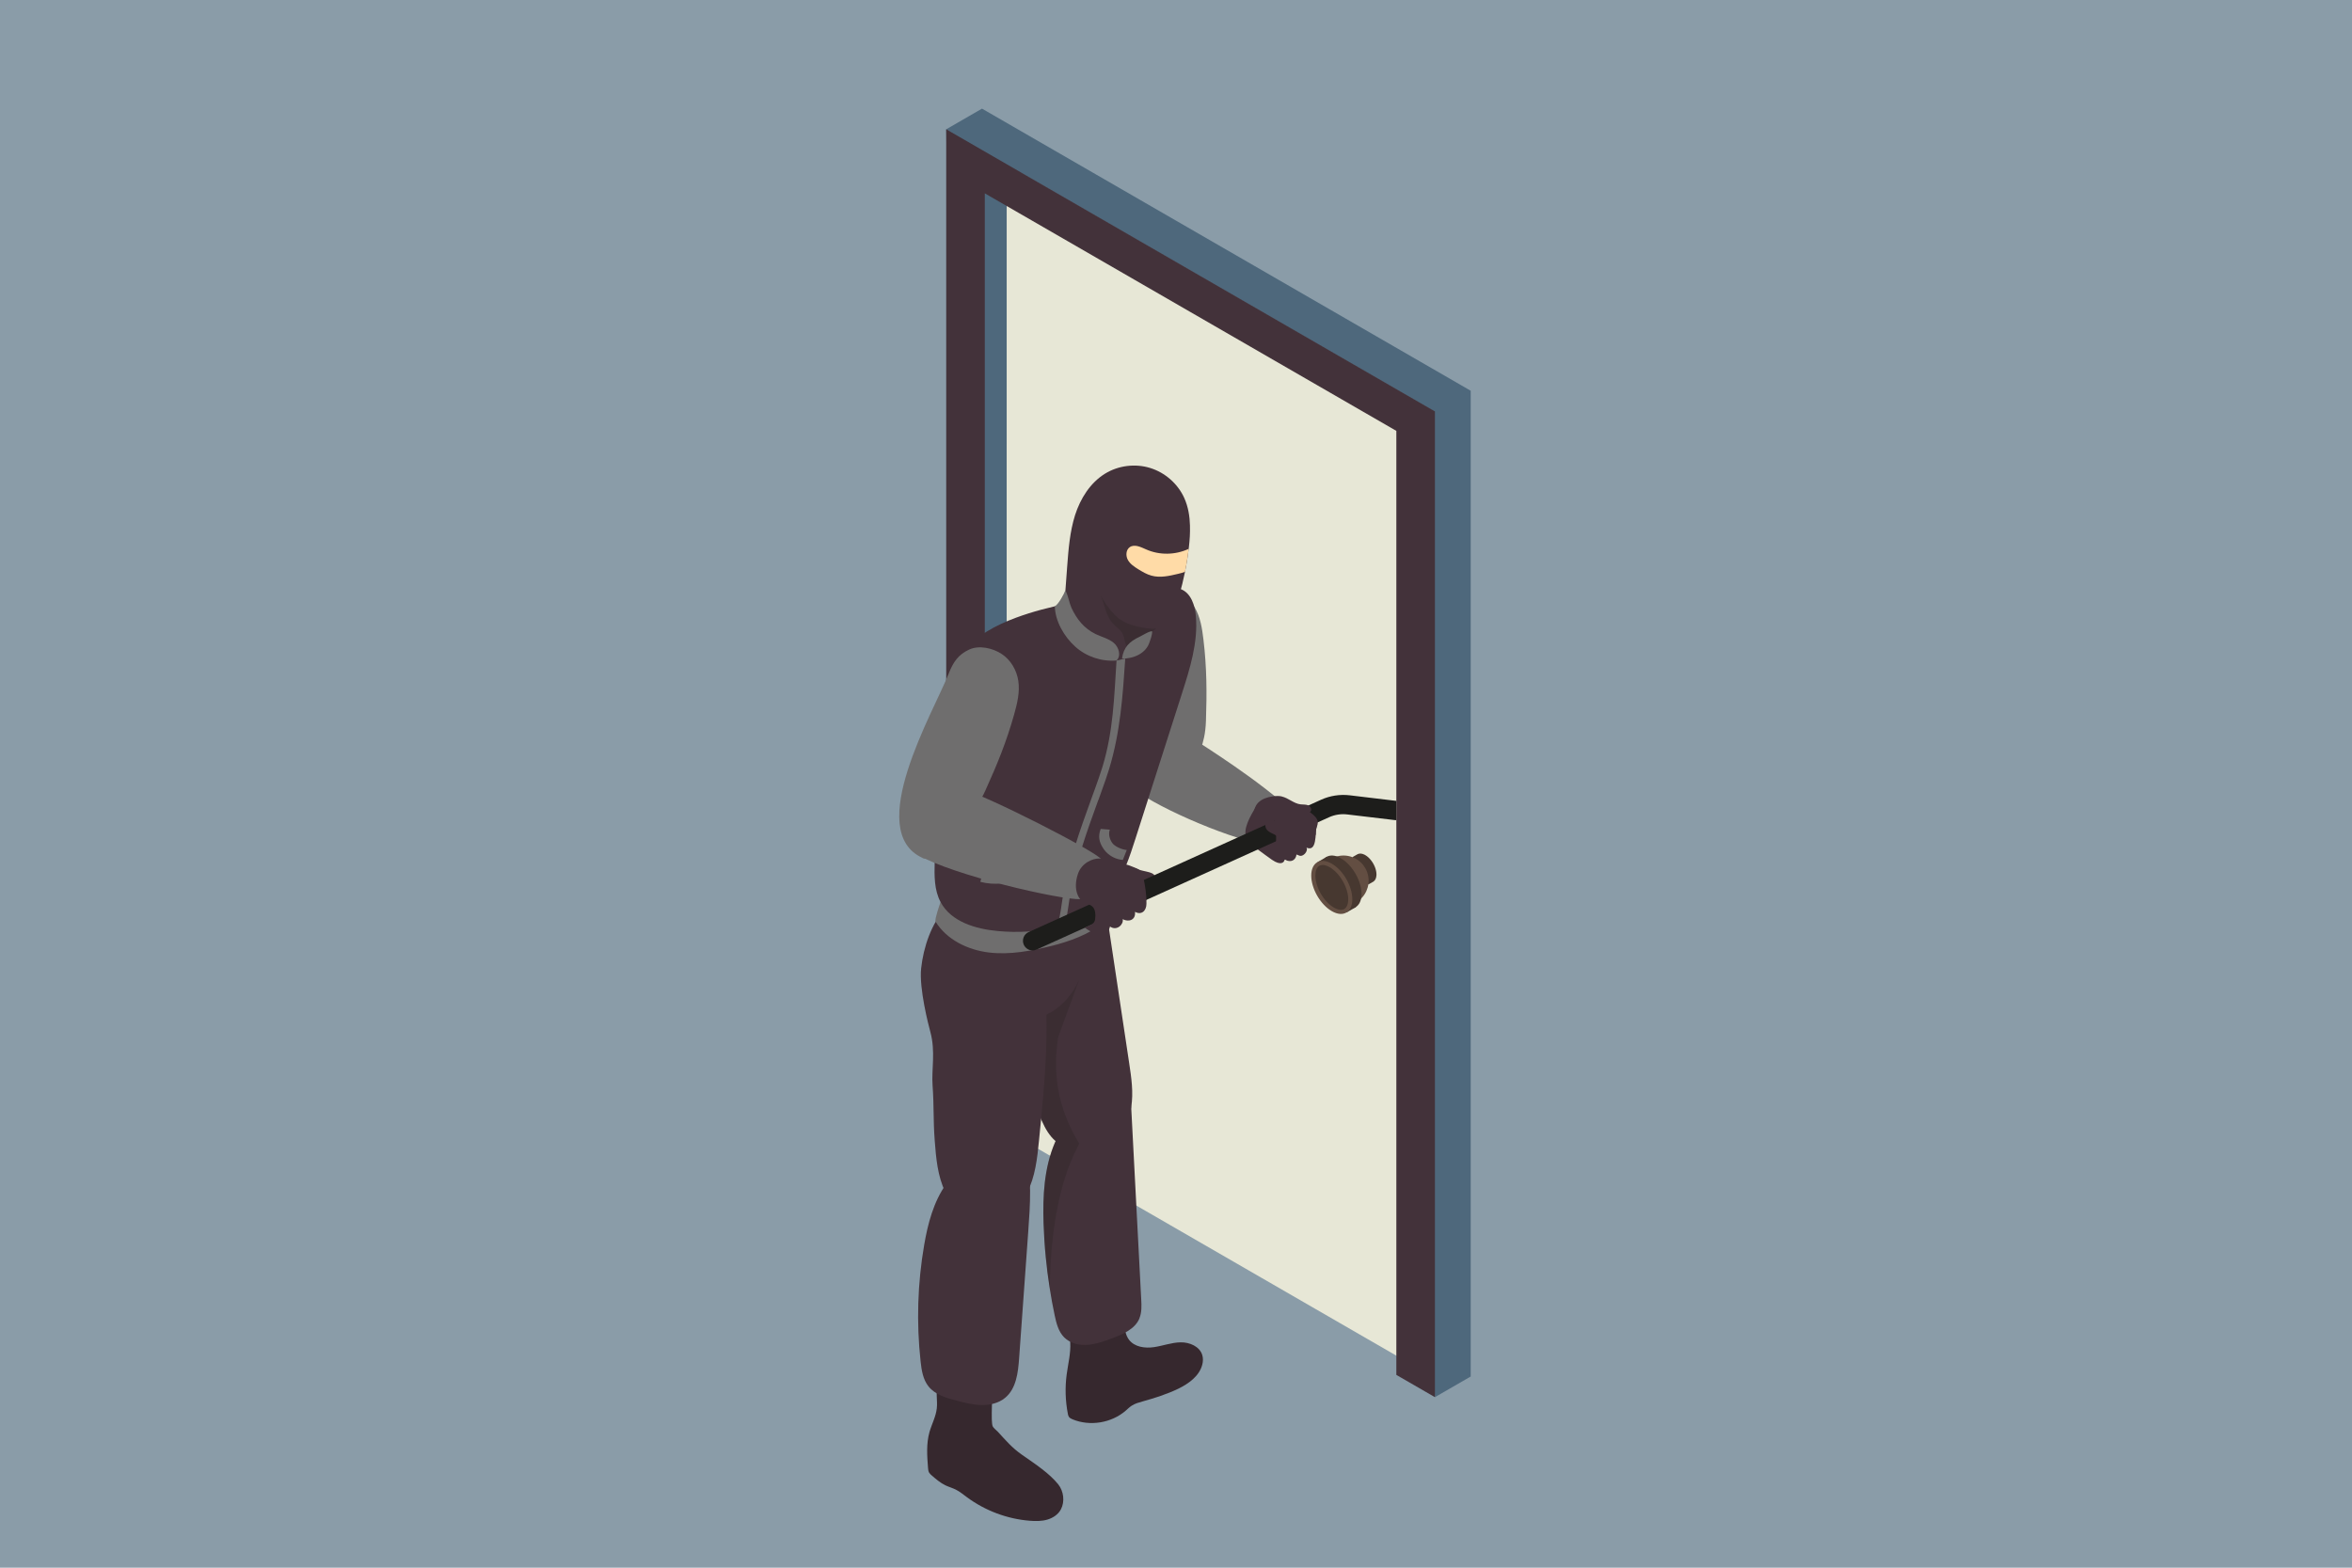 <?xml version="1.0" encoding="UTF-8"?>
<svg id="_レイヤー_1" data-name="レイヤー_1" xmlns="http://www.w3.org/2000/svg" version="1.1" viewBox="0 0 600 400">
  <!-- Generator: Adobe Illustrator 29.7.1, SVG Export Plug-In . SVG Version: 2.1.1 Build 8)  -->
  <defs>
    <style>
      .st0 {
        fill: #6f6e6e;
      }

      .st1 {
        fill: #ffdba7;
      }

      .st2 {
        fill: #4e687c;
      }

      .st3 {
        fill: #191917;
        opacity: .2;
      }

      .st4 {
        fill: #43323a;
      }

      .st5 {
        fill: #1d1d1b;
      }

      .st6 {
        fill: #473830;
      }

      .st7 {
        fill: #8a9ca8;
      }

      .st8 {
        fill: #e7e7d6;
      }

      .st9 {
        fill: #634e42;
      }

      .st10 {
        fill: #36282e;
      }
    </style>
  </defs>
  <rect class="st7" width="600" height="400"/>
  <g>
    <g>
      <polygon class="st2" points="245.76 282.42 251.22 290.19 260.35 284.92 260.35 44.06 365.34 104.68 365.34 345.54 366.05 356.49 375.18 351.22 375.18 99.7 250.51 27.72 241.38 32.99 245.76 282.42"/>
      <polygon class="st8" points="256.81 47.64 256.8 288.5 256.8 288.5 361.79 349.12 361.79 349.12 361.79 108.26 256.81 47.64"/>
      <polygon class="st4" points="366.05 104.97 366.05 356.49 356.21 350.81 356.21 109.94 251.22 49.33 251.22 290.19 241.38 284.52 241.38 32.99 366.05 104.97"/>
    </g>
    <g>
      <path class="st6" d="M345.03,218.71l.42.74c-.01.13-.02.26-.02.4,0,.11,0,.21.01.32.04.54.19,1.11.42,1.66.23.56.55,1.11.92,1.59.36.47.78.88,1.23,1.19.09.06.18.12.27.17.12.07.24.13.36.18l.42.73,1.2-.69s0,0,.01,0l.1-.06h0c.45-.31.74-.88.77-1.69,0-.04,0-.08,0-.12,0-.58-.13-1.2-.36-1.81-.26-.69-.64-1.35-1.11-1.92-.41-.5-.88-.93-1.39-1.22-.03-.02-.07-.04-.1-.06-.71-.38-1.35-.42-1.84-.18h0s-1.31.75-1.31.75Z"/>
      <path class="st9" d="M339.52,219.15c2.76-1.59,6.2-.91,8.16,1.47.02.02.04.04.05.06h0c.2.26.38.52.55.81.38.67.64,1.37.76,2.09.46,2.58-.71,5.29-3.11,6.68-3.07,1.77-6.99.72-8.76-2.35s-.72-6.99,2.35-8.76Z"/>
      <rect class="st6" x="339.63" y="218.28" width="2.77" height="14.83" transform="translate(-67.16 200.75) rotate(-30)"/>
      <path class="st6" d="M341.9,218.92c.06.03.12.07.19.1.92.53,1.79,1.31,2.55,2.23.85,1.04,1.56,2.26,2.03,3.52.42,1.11.66,2.26.66,3.32,0,.07,0,.14,0,.21-.1,3.19-2.41,4.45-5.24,2.81-.17-.1-.34-.2-.5-.32-.83-.57-1.6-1.32-2.26-2.19-.68-.89-1.26-1.89-1.69-2.92-.42-1.01-.69-2.06-.76-3.06-.01-.2-.02-.4-.02-.59,0-3.27,2.25-4.64,5.06-3.13Z"/>
      <path class="st9" d="M334.5,223.4c0-3.34,2.35-4.7,5.24-3.03,2.9,1.67,5.24,5.74,5.24,9.08s-2.35,4.7-5.24,3.03c-2.9-1.67-5.24-5.74-5.24-9.08Z"/>
      <path class="st6" d="M342.54,224.81c.89,1.54,1.4,3.23,1.4,4.64,0,1.21-.37,2.12-1.01,2.49s-1.61.24-2.66-.37c-1.23-.71-2.44-1.99-3.32-3.53-.89-1.54-1.4-3.23-1.4-4.64,0-1.21.37-2.12,1.01-2.49s1.61-.24,2.66.37c1.23.71,2.44,1.99,3.32,3.53Z"/>
    </g>
    <path class="st0" d="M304.7,154.87c-1.43-2.38-3.84-4.2-6.57-4.71-2.73-.52-6.19.1-8.06,2.14-2.06,2.25-2.54,4.41-2.48,7.77.18,10.33-4.76,45.36,11.83,45.9,4.9-.34-.56-12.28,5.65-11.5.25-2.01,2.34-3.93,2.57-10.54.25-7.25.22-13.55-.64-20.75-.34-2.88-.8-5.83-2.3-8.31Z"/>
    <path class="st0" d="M324.56,215.46c2.46-.24,7.17-6.51,5.48-8.11-8.69-8.19-23.18-17.19-25.65-18.84-.07-.04-1.05-.67-1.11-.72-3.87,4.92-13.95,12.26-12.56,14.61,7.9,5.35,28.12,13.62,33.83,13.06Z"/>
    <path class="st10" d="M285.78,333.48c-1.1-1.93-3.41-2.86-5.61-3.11-1.17-.14-2.37-.12-3.48.28-2.79,1-4.27,4.22-4.19,7.18.04,1.56.42,3.1.52,4.66.17,2.75-.55,5.48-.91,8.21-.44,3.33-.34,6.73.3,10.03.05.27.11.55.26.77.22.32.59.5.95.65,4.45,1.83,9.9.94,13.54-2.21.51-.44.99-.93,1.56-1.29.83-.54,1.8-.8,2.75-1.07,3.11-.87,6.2-1.84,9.1-3.24,2.7-1.31,5.41-3.27,6.14-6.18.2-.78.23-1.62,0-2.39-.65-2.22-3.24-3.32-5.55-3.27-2.31.04-4.52.9-6.81,1.23-2.29.33-4.93-.04-6.33-1.88-1.77-2.32-.77-5.83-2.22-8.36Z"/>
    <path class="st4" d="M288.58,282.45s0,.09-.02.14c-.62,3.76-2.64,7.49-6.04,9.2-2.25,1.13-5.2,1.71-7.92,1.43-1.82-.16-3.54-.72-4.9-1.73-.14-.11-.28-.21-.41-.34-3.08-2.6-4.32-7.43-5.85-11.16-1.66-4.05-2.72-8.27-3.45-12.58-.46-2.66-.78-5.35-1.03-8.05v-.11c-.32-3.51-.51-7.03-.71-10.53-.15-3.02-.3-6.15.79-8.97.89-2.32,2.55-4.25,4.28-6.04,2.37-2.46,4.95-4.78,7.95-6.39,3.02-1.62,6.52-2.49,9.89-1.94,2.29,15.27,4.59,30.56,6.89,45.84.56,3.71,1.13,7.52.53,11.23Z"/>
    <path class="st4" d="M290.69,336.36c-1.14,2.78-4.27,4.1-7.09,5.15-2.01.74-4.05,1.48-6.2,1.63-2.13.16-4.41-.39-5.93-1.91-1.45-1.46-1.99-3.58-2.42-5.61-.49-2.28-.9-4.57-1.26-6.87-.03-.11-.04-.21-.05-.32-.41-2.52-.73-5.05-.96-7.6-.29-2.89-.47-5.79-.57-8.7-.22-6.97.14-14.15,2.89-20.57.06-.14.13-.28.19-.42.8-1.81,1.83-3.54,3.05-5.12,3-3.88,7.13-6.82,11.91-7.64,1.34-.23,2.96-.17,3.74.93.45.63.49,1.44.53,2.2.02.31.03.62.05.93.85,16.38,1.72,32.76,2.56,49.14.09,1.61.15,3.29-.46,4.77Z"/>
    <path class="st3" d="M272.35,286.03c.83,1.99,1.83,3.92,2.97,5.78-.25.47-.5.93-.72,1.41-4.63,9.34-6.59,21.51-6.81,35.54v.06l-.05-.38-.96-7.6c-.29-2.89-.47-5.79-.57-8.7-.22-6.97.14-14.15,2.89-20.57.06-.14.13-.28.19-.42-3.08-2.6-4.32-7.43-5.85-11.16-1.66-4.05-2.72-8.27-3.45-12.58l-1.03-8.05v-.11c6.32,2.49,13.39-2.45,16.35-9.3l-5.33,14.55c-1.34,8.08-.31,15.16,2.37,21.53Z"/>
    <path class="st10" d="M253.09,356.79c.07-1.15.22-2.11,0-3.23-.65-3.28-4.74-5.08-8.07-4.72-1.19.13-2.34.58-3.33,1.25-1.06.73-1.96,1.75-2.39,2.96-.7,1.99-.09,4.18-.32,6.28-.23,2.12-1.3,4.05-1.88,6.1-.82,2.94-.6,6.06-.36,9.1.03.41.07.84.27,1.2.15.27.39.48.63.69,1.1.96,2.23,1.94,3.55,2.57.85.41,1.78.66,2.62,1.08,1.01.5,1.88,1.23,2.79,1.9,4.68,3.48,10.35,5.61,16.17,6.06,1.48.11,2.99.12,4.42-.3,1.42-.42,2.76-1.3,3.45-2.62,1.04-1.97.71-4.64-.69-6.38-2.24-2.79-5.71-5.08-9.27-7.56-2.52-1.76-4.07-3.62-6.15-5.87-.38-.41-1.14-.95-1.33-1.47-.21-.58-.23-2.79-.2-3.41.06-1.08.02-2.55.08-3.64Z"/>
    <path class="st4" d="M238.45,291.04c.34,4.44.72,8.99,2.65,13,1.92,4.01,5.74,7.43,10.19,7.55,4.56.13,8.64-3.25,10.73-7.31s2.58-8.73,3.03-13.27c1.58-15.73,3.15-31.7.47-47.28-1.04-6.01-3.29-12.63-8.84-15.16-4.85-2.21-11.7-.72-15.39,3.12-3.7,3.83-5.72,10.06-6.3,15.35-.57,5.2,1.92,14.7,2.34,16.24,1.37,5.01.27,9.61.57,13.66.4,5.55.13,8.55.55,14.09Z"/>
    <path class="st0" d="M283.46,227.18c-6.13-6.58-16.42-10.7-25.24-8.91-6.55,1.33-17.97,10.95-18.29,11.89-.31.94-1.48,4.29-1.29,4.96,2.83,4.64,8.23,7.26,13.62,7.91,5.4.65,10.84-.41,16.12-1.71,3.85-.95,10.07-3.01,12.71-5.95,1.48-1.65,1.58-3.95,2.36-8.18Z"/>
    <path class="st4" d="M301.49,177.03c-3.95,12.35-7.91,24.7-11.86,37.05-1.46,4.55-2.96,9.19-5.8,13.03-3,4.06-7.39,6.97-12.15,8.67-.34.13-.69.24-1.03.35-.34.11-.7.21-1.05.31-4.85,1.36-9.98,1.58-15.01,1.12-5.69-.51-11.96-2.36-14.64-7.39-1.65-3.08-1.6-6.74-1.51-10.24.23-9.28.47-18.55.69-27.84.23-9,.71-18.73,6.41-25.68,3.48-4.23,8.5-6.9,13.64-8.8,8.56-3.17,17.68-4.51,26.72-5.82,3.63-.53,7.26-1.06,10.89-1.59,1.48-.21,3.05-.42,4.45.12,2.6,1.01,3.61,4.15,3.84,6.93.56,6.73-1.53,13.35-3.59,19.78Z"/>
    <path class="st4" d="M303.56,134.19c.06,1.77-.06,3.56-.26,5.31-.02.18-.04.37-.07.55-.15,1.35-.36,2.69-.59,4.02-.11.61-.22,1.22-.34,1.83-.42,2.06-.92,4.12-1.51,6.14-.63,2.15-1.39,4.35-2.91,6-.85.92-1.88,1.62-2.92,2.33-.66.45-1.31.92-1.92,1.44-1.56,1.34-.95,2.78-2.63,4.83,0,.01-.01.01-.01.02-4.15,1.38-5.74,3.56-12.49-1.24-2.2-1.55-5.04-3.44-5.97-5.96-.66-1.76-.54-3.7-.39-5.56.23-3.11.47-6.23.69-9.34.33-4.42.68-8.89,2.01-13.12,1.36-4.23,3.86-8.24,7.63-10.57,3.39-2.1,7.7-2.64,11.51-1.47,3.82,1.17,7.08,4.03,8.72,7.67,1.01,2.24,1.4,4.67,1.46,7.13Z"/>
    <path class="st0" d="M259.77,173.7c-.42-2.74-1.95-5.35-4.27-6.86s-5.75-2.27-8.27-1.1c-2.76,1.29-4.04,3.11-5.26,6.23-3.78,9.61-21.73,40.09-6.61,46.94,4.66,1.56,4.17-11.56,9.62-8.47,1-1.77,3.67-2.74,6.4-8.76,3-6.61,5.38-12.44,7.34-19.42.78-2.79,1.49-5.7,1.05-8.56Z"/>
    <path class="st4" d="M255.35,294.66c2.29.16,4.65,1.05,5.99,2.92,1.26,1.75,1.42,4.03,1.44,6.19.03,3.53-.23,7.06-.48,10.58-.77,10.74-1.55,21.48-2.32,32.22-.26,3.66-.73,7.74-3.56,10.08-1.66,1.38-3.9,1.89-6.05,1.85-2.16-.04-4.27-.59-6.35-1.13-2.63-.69-5.46-1.49-7.15-3.62-1.41-1.76-1.78-4.12-2.02-6.36-1.09-9.89-.78-19.94.91-29.74.94-5.46,2.38-10.98,5.58-15.5,3.2-4.52,8.5-7.88,14.02-7.49Z"/>
    <path class="st3" d="M294.95,160.38c-.66.45-1.32.91-1.92,1.44-1.55,1.34-.95,2.78-2.63,4.82-.34-.13-.68-.26-1.01-.41-.8-.35-1.63-.79-2.07-1.55-.49-.82-.43-1.85-.81-2.72-.51-1.2-1.74-1.91-2.62-2.88-1.78-1.95-2.06-4.8-3.13-7.2.75,1.4,1.65,2.71,2.66,3.94.58.69,1.2,1.36,1.91,1.92,1.89,1.48,4.31,2.09,6.68,2.48.97.16,1.98.29,2.95.15Z"/>
    <path class="st0" d="M280.17,204.15c-2.98,8.21-6.05,16.7-7.37,25.4-.06.42-.12.83-.18,1.24-.24,1.66-.48,3.35-.94,4.98-.34.13-.69.24-1.03.35-.34.11-.7.21-1.05.31.69-1.84.98-3.9,1.26-5.89.06-.42.12-.84.19-1.25,1.34-8.88,4.45-17.45,7.45-25.75l.85-2.33c.67-1.87,1.32-3.7,1.9-5.58,2.77-9.14,2.96-17.69,3.58-27.09l2.22-.49c-.63,9.5-1.26,18.76-4.09,28.1-.59,1.93-1.25,3.78-1.93,5.67l-.84,2.34Z"/>
    <path class="st0" d="M273.3,155.03c1.41,3.02,3.28,5.35,6.23,6.77,1.54.74,3.29,1.14,4.6,2.24,1.31,1.1,1.94,3.32.69,4.49-3.79.32-7.69-.98-10.51-3.52-2.83-2.54-5.14-6.51-5.22-10.31.96-.55,2.34-3.11,2.7-4.11.81,1.73,1,3.32,1.52,4.45Z"/>
    <path class="st0" d="M293.23,163.92c.22-.67.7-1.84.69-2.81-.45-.28-2.73,1.15-3.22,1.37-2.59,1.19-4.11,2.73-4.47,5.57,2.94.04,6.08-1.33,6.99-4.12Z"/>
    <path class="st0" d="M250.08,225l.69-2.58c2.95.79,6.2.43,8.91-1,2.71-1.43,4.84-3.9,5.85-6.79l2.82-.18c-.44,3.57-4.13,7.59-7.43,9.33-3.3,1.74-7.25,2.18-10.85,1.22Z"/>
    <path class="st0" d="M285.17,219.19c-1.51-.43-2.88-1.4-3.73-2.72-1.09-1.67-1.34-3.09-.66-4.97l2.34.19c-.4,1.11-.08,2.33.56,3.32.64.99,2.59,1.79,3.76,1.87l-1,2.53c-.43-.03-.85-.11-1.26-.22Z"/>
    <path class="st0" d="M235.94,219.07c11.23,5.4,38.14,11.27,40.38,10.24s5.41-7.51,4.76-9.89c-.47-1.74-30.14-16.79-35.17-17.87-.08-.02-2.31,2.29-2.38,2.26-2.9,5.55-5.09,10.83-8.17,15.11.2.05.38.1.58.15Z"/>
    <path class="st4" d="M279.35,232.04l-.78.4c-.16.08-.32.16-.49.22-.19.06-.39.08-.59.1-.7.07-1.4.11-2.11.11-.01-.45-.03-.9-.04-1.35-.02-.49-.03-.99.09-1.46s.41-.93.85-1.14c.42-.2.92-.15,1.37-.03.59.17,1.15.47,1.56.92.41.46.65,1.08.57,1.68-.01.09-.03.17-.07.25-.08.14-.23.22-.37.29Z"/>
    <path class="st4" d="M294.3,223.09c.39.38.53.98.38,1.51s-.55.96-1.05,1.18c-.76.34-2.77-.37-3.5-.78-.72-.42-1.29-1.05-1.81-1.7-.53-.66-1.04-1.34-1.53-2.03-.26-.38-.1-.06.01-.5,1.49.14,2.93.98,4.66,1.38,1.43.33,2.34.48,2.83.95Z"/>
    <path class="st4" d="M321.64,207.51c-.41-.63-.63-1.29-1.34-1.54-1.27,2.18-3.38,5.62-2.3,7.9.55,1.17,1.64,1.98,2.69,2.74,1.27.93,2.52,1.89,3.81,2.78,2.33,1.59,3.04.55,3.15.16.12-.45.3-.07.75.06,1.41.41,2.23-.52,2.33-1.58.47.1.95.65,1.77.11.81-.53,1.08-1.51.77-1.87,2.73,1.19,2.2-3.5,2.6-5.56.13-.67.25-1.42-.13-1.99-.27-.41-.74-.63-1.15-.91-1.05-.7-1.8-1.83-2.94-2.37-1.8-.85-3.9,0-5.7.86-.94.44-4.09,1.57-4.33,1.2Z"/>
    <path class="st5" d="M356.21,204.34v4.93c-.1,0-.2,0-.29-.01l-12.2-1.45c-1.58-.2-3.21.05-4.67.71l-74.62,33.77c-.33.15-.68.22-1.01.22-.93,0-1.83-.54-2.25-1.45-.55-1.23,0-2.69,1.23-3.24l74.62-33.77c2.27-1.03,4.8-1.41,7.27-1.13l11.92,1.43Z"/>
    <path class="st4" d="M332.94,206.22c.54.43,1.07.86,1.61,1.29.73.59,1.53,1.28,1.61,2.21.08.88-.52,1.7-.52,2.59,0,.29.06.59-.09.84-.08.13-.2.23-.32.33-2.79,2.11-6.28,3.28-9.78,3.27.03-1.05.07-2.1.1-3.15,0-.14,0-.28-.06-.4-.07-.12-.19-.18-.32-.24-.68-.34-1.41-.61-1.92-1.17-.51-.56-.67-1.53-.11-2.03.52-.47,1.33-.3,2.04-.32-.53-.41-.14-1.35.5-1.55.64-.19,1.32.1,1.92.38-.32-.58.2-1.35.84-1.52.64-.17,1.32.05,1.95.27-.46-.21-.52-.93-.17-1.3.34-.38.93-.44,1.42-.29.49.15.9.48,1.3.79Z"/>
    <path class="st4" d="M326.99,203.23c1.69.38,3.05,1.79,4.77,2,.64.08,1.31,0,1.91.23.6.23,1.07.99.7,1.52-.14.21-.38.32-.61.42-2.02.88-4.43.82-6.41-.16-.98.95-2.04,1.91-3.35,2.3-1.31.4-2.94.08-3.66-1.08-.71-1.14-.31-2.72.64-3.67s2.29-1.38,3.62-1.58c.79-.12,1.61-.17,2.39,0Z"/>
    <path class="st4" d="M276.73,236.69c1.5-.7,2.49-.91,2.64-2.16.34-2.8-.7-3.52-2.12-3.94-2.24-.67-3.56-3.71-2.29-7.55.97-2.95,3.86-4,5.41-3.99,1.51,0,3.66.68,5.08,1.05,2.73.7,2.35.6,4.55,1.49,1.15.46,1.57,1.46,2,3.92.46,2.67.46,3.99.46,5.07,0,1.89-1.33,2.97-2.92,2.07.23,2.1-1.56,2.69-3.15,1.89.33,1.25-1.46,3.12-3.22,1.87-1.02,3.92-4.53,1.65-6.44.29Z"/>
    <path class="st1" d="M303.23,140.05c-.15,1.35-.36,2.69-.59,4.02-.11.61-.22,1.22-.34,1.83-.58.23-1.2.38-1.82.53-2.22.53-4.56,1.06-6.76.44-1.19-.32-2.26-.97-3.32-1.61-1.02-.64-2.08-1.33-2.67-2.38-.59-1.06-.52-2.57.47-3.27,1.22-.85,2.84-.02,4.2.58,3.4,1.51,7.44,1.43,10.82-.14Z"/>
  </g>
</svg>